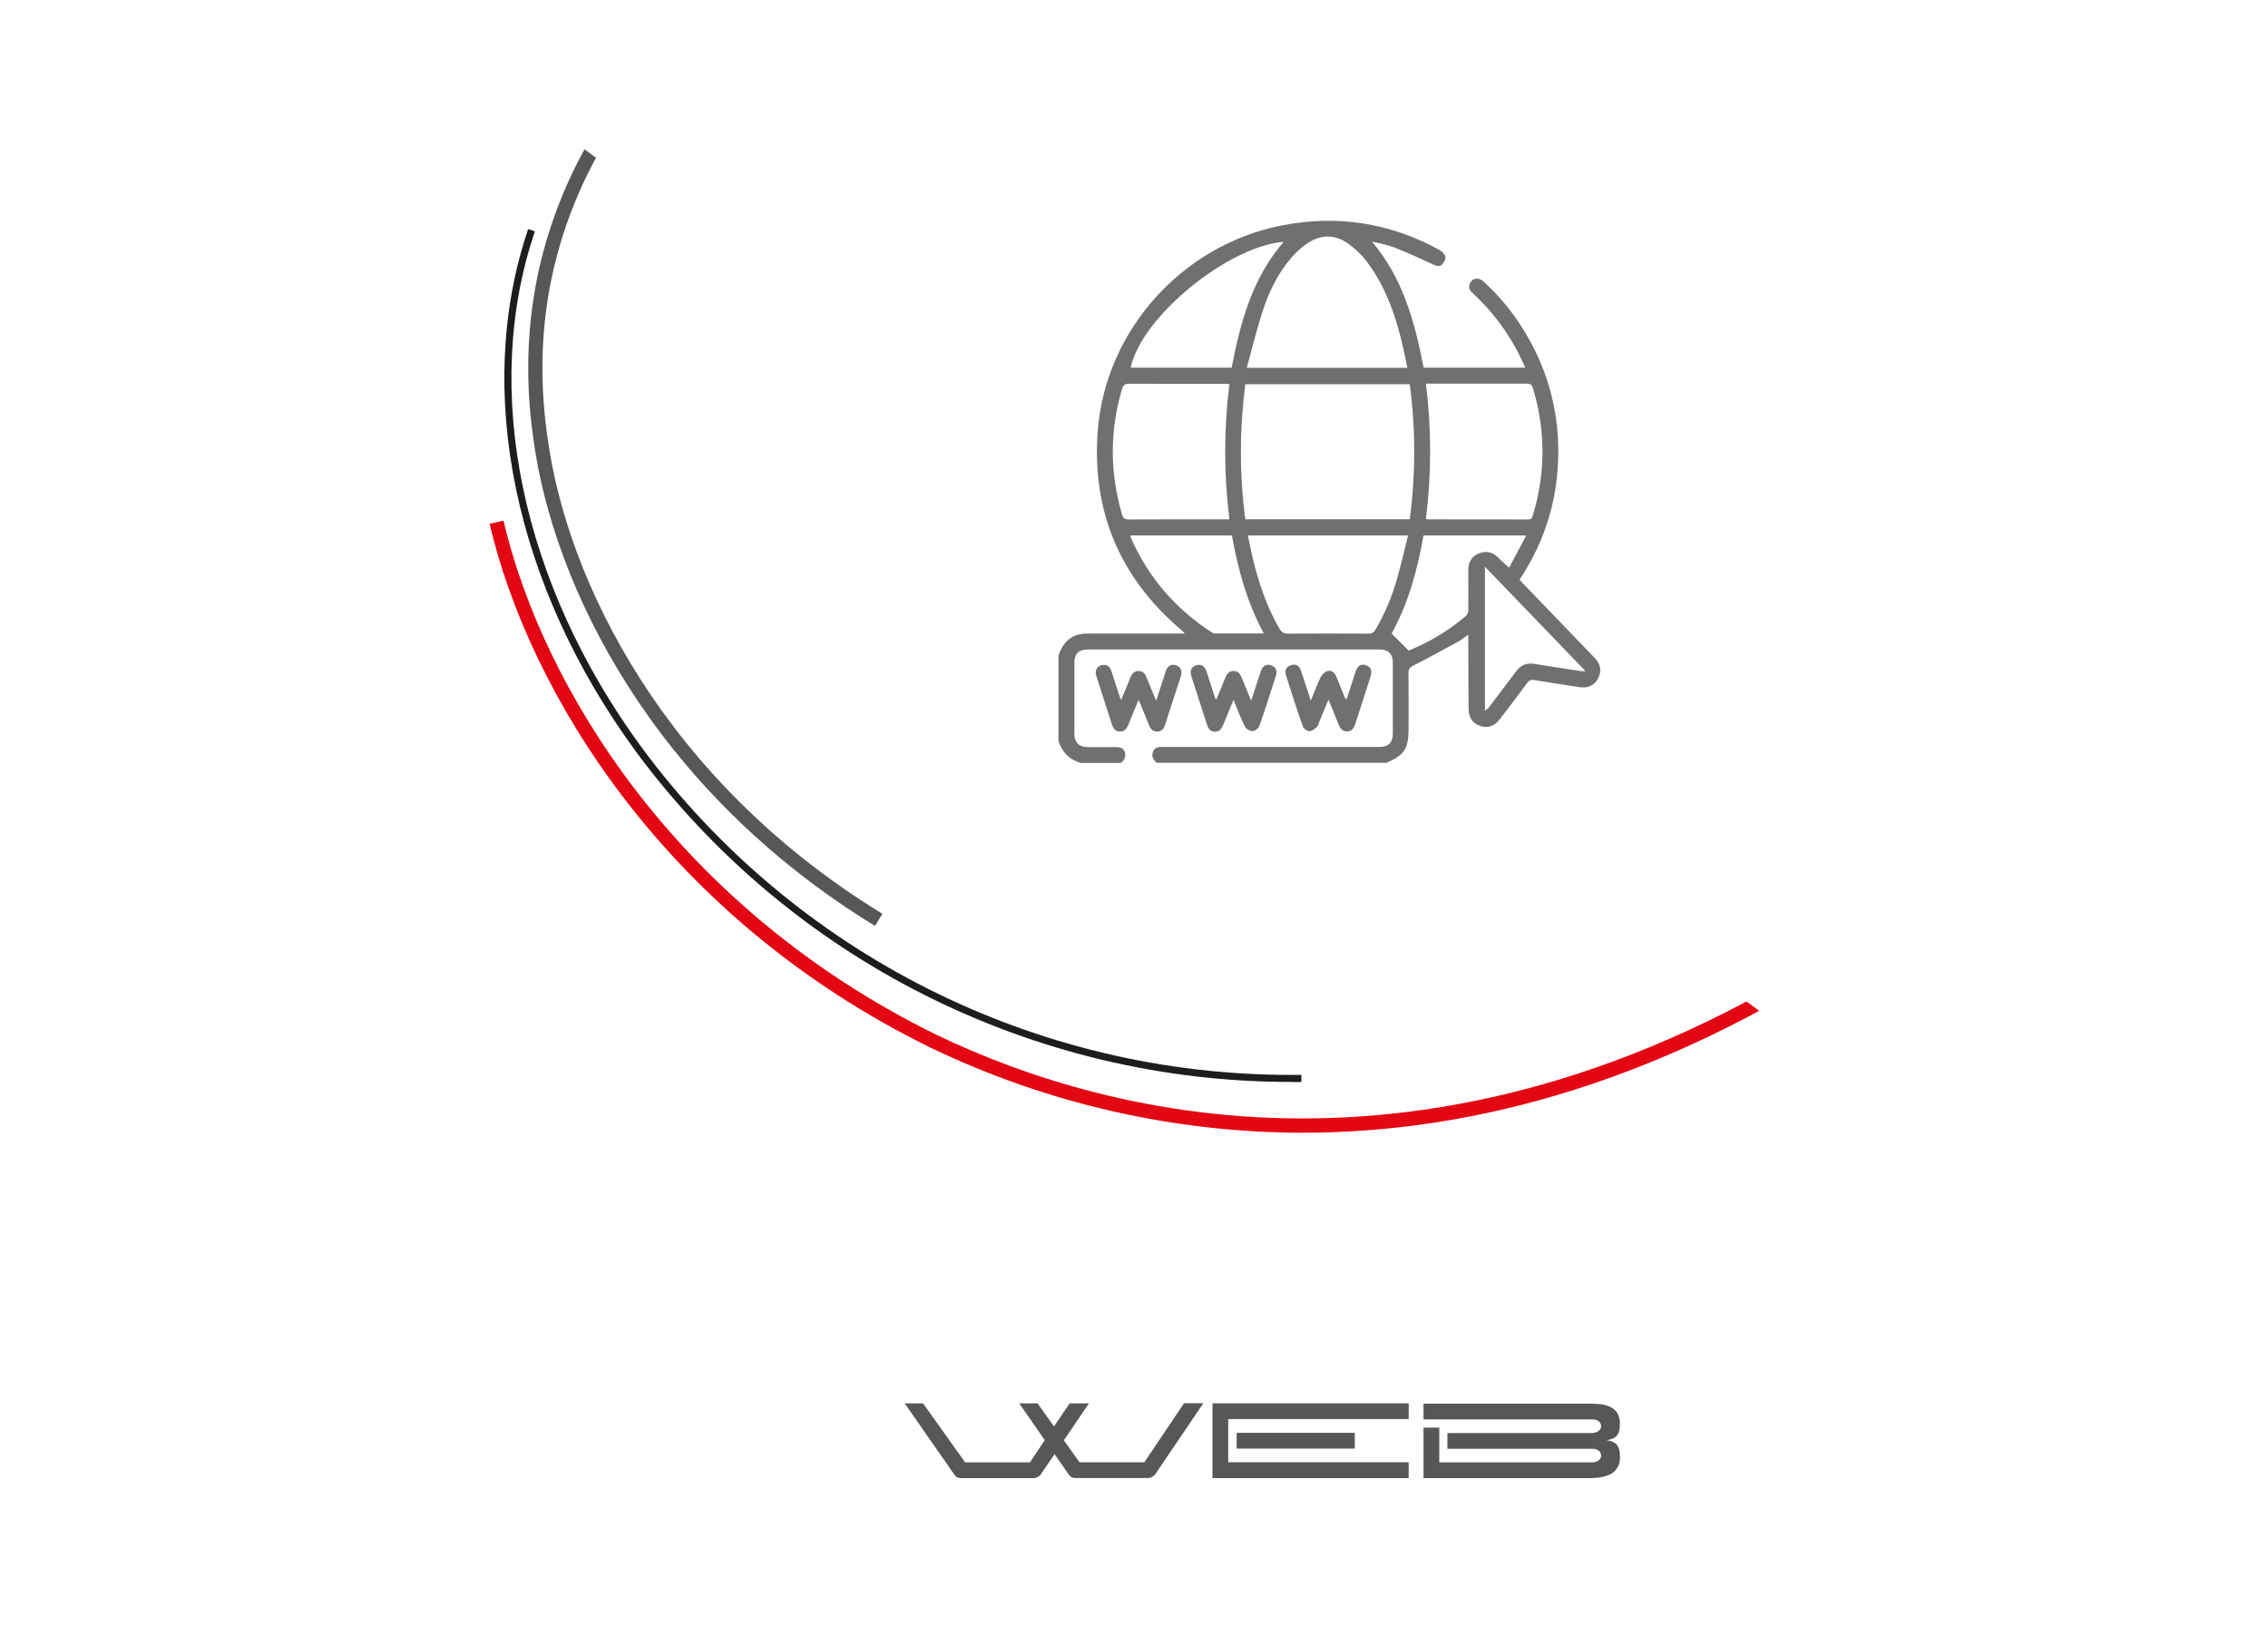 <?xml version="1.0" encoding="UTF-8"?>
<svg id="Vrstva_2" data-name="Vrstva 2" xmlns="http://www.w3.org/2000/svg" xmlns:xlink="http://www.w3.org/1999/xlink" viewBox="0 0 226 164">
  <defs>
    <style>
      .cls-1 {
        clip-path: url(#clippath);
      }

      .cls-2 {
        fill: none;
      }

      .cls-2, .cls-3, .cls-4, .cls-5, .cls-6, .cls-7 {
        stroke-width: 0px;
      }

      .cls-8 {
        isolation: isolate;
      }

      .cls-3 {
        fill: #707070;
      }

      .cls-4 {
        fill: #575756;
      }

      .cls-5 {
        fill: #1d1d1b;
      }

      .cls-6 {
        fill: #e30613;
      }

      .cls-7 {
        fill: #fff;
      }
    </style>
    <clipPath id="clippath">
      <rect class="cls-2" x="61.89" y="6.97" width="68.99" height="157.3" transform="translate(-29.65 112.72) rotate(-53.75)"/>
    </clipPath>
  </defs>
  <g id="Vrstva_1-2" data-name="Vrstva 1">
    <g>
      <rect class="cls-7" width="226" height="164"/>
      <g>
        <g id="Group_292" data-name="Group 292">
          <g class="cls-1">
            <g id="Group_281" data-name="Group 281">
              <path id="Path_268" data-name="Path 268" class="cls-5" d="m128.73,107.79c-25.78.04-50.04-12.18-65.36-32.91-12.16-16.59-16.17-36.05-10.74-52.06l.67.23c-5.36,15.79-1.38,35.02,10.64,51.42,15.19,20.55,39.24,32.66,64.79,32.62.32,0,.63,0,.95,0v.71c-.31,0-.63,0-.95,0"/>
              <path id="Path_269" data-name="Path 269" class="cls-4" d="m87.2,92.25c-22.19-13.57-32.14-34.01-34.06-48.61-2.91-20.4,7.49-34.07,13.95-40.4l.99,1.01c-6.27,6.14-16.37,19.4-13.54,39.19,1.87,14.29,11.63,34.29,33.39,47.6l-.74,1.21Z"/>
              <path id="Path_270" data-name="Path 270" class="cls-6" d="m129.82,112.85c-12.84-.01-25.51-2.91-37.08-8.47-26.43-12.94-40.03-35.45-43.95-52.19l1.38-.32c3.85,16.43,17.21,38.52,43.18,51.24,17.15,8.24,52.15,17.72,93.87-11.43l.81,1.16c-21.69,15.16-41.61,20.01-58.22,20.01"/>
            </g>
          </g>
        </g>
        <g id="Web" class="cls-8">
          <g class="cls-8">
            <path class="cls-4" d="m105.08,144.87l-1.38,2.04c-.06.09-.16.17-.3.24s-.26.11-.35.11h-7.29c-.29,0-.51-.11-.65-.33l-4.96-7.12h1.83l4.19,5.88h6.46l1.48-2.21-2.55-3.67h1.83l1.64,2.3,1.56-2.3h1.92l-2.5,3.69,1.56,2.18h6.46l3.96-5.88h1.92l-4.81,7.1c-.06.09-.16.17-.3.24s-.26.11-.35.11h-7.29c-.29,0-.51-.11-.65-.33l-1.44-2.07Z"/>
            <path class="cls-4" d="m140.37,147.26h-19.55v-7.45h19.55v1.57h-17.98v4.3h17.98v1.57Zm-5.37-2.94h-11.77v-1.57h11.77v1.57Z"/>
            <path class="cls-4" d="m161.43,145.18c0,.33-.05.61-.16.84s-.24.42-.41.58c-.17.16-.36.28-.59.36-.22.09-.45.15-.68.2-.23.04-.46.07-.68.08-.23.01-.43.02-.61.02h-16.45v-5.03h1.57v3.46h15.25c.24,0,.45-.06.62-.19.17-.12.26-.29.26-.49,0-.18-.08-.34-.23-.47-.16-.13-.37-.2-.65-.2h-14.44v-1.57h14.35c.29,0,.52-.07.7-.2.18-.13.27-.29.27-.49,0-.18-.08-.34-.23-.47-.16-.13-.37-.2-.65-.2h-16.82v-1.57h16.45c.42,0,.83.02,1.2.06.38.04.71.14.99.28.29.14.51.35.68.61.16.26.25.61.25,1.04,0,.3-.03.55-.08.75s-.14.35-.25.47c-.11.12-.25.21-.42.28-.16.07-.36.12-.57.15.23.03.42.09.59.16.17.07.31.17.42.3.11.13.19.3.24.5.05.2.08.46.08.76Z"/>
          </g>
        </g>
        <g id="obeTpM.tif">
          <g>
            <path class="cls-3" d="m105.46,65.35c.35-1.06.95-1.88,2.09-2.15.3-.07.63-.08.94-.08,2.97,0,5.94,0,8.91,0h.66c-.12-.13-.18-.21-.25-.27-6.19-5.22-9.04-11.88-8.42-19.94.77-10.01,8.43-18.51,18.33-20.45,5.51-1.08,10.76-.27,15.7,2.43.25.14.53.4.6.66.06.23-.12.57-.29.77-.25.29-.59.18-.92.03-1.23-.56-2.45-1.14-3.7-1.63-.76-.3-1.57-.47-2.4-.65,3.09,3.63,4.27,8.03,5.15,12.56h10.13c-.2-.43-.37-.83-.57-1.22-1.17-2.33-2.71-4.39-4.62-6.16-.27-.25-.5-.5-.37-.91.2-.62.86-.78,1.38-.31,1.5,1.37,2.8,2.91,3.88,4.63,2.7,4.28,3.88,8.96,3.53,14.01-.26,3.8-1.43,7.32-3.46,10.55-.1.16-.21.33-.34.54.12.13.25.27.38.41,2.36,2.46,4.73,4.91,7.1,7.37.51.53.71,1.13.44,1.83-.25.64-.72,1.05-1.41,1.11-.36.03-.73-.05-1.1-.11-1.32-.2-2.64-.39-3.95-.62-.34-.06-.51.04-.7.29-.89,1.2-1.79,2.39-2.7,3.58-.56.73-1.21.96-1.97.71-.77-.26-1.16-.81-1.17-1.74-.02-2.23-.02-4.46-.03-6.7,0-.19,0-.37,0-.66-.39.27-.67.51-.98.68-1.49.81-2.98,1.63-4.5,2.4-.35.18-.48.34-.48.73.02,1.86.01,3.73.01,5.59,0,1.96-.43,2.61-2.21,3.37h-22.88c-.34-.29-.56-.64-.38-1.1.19-.5.62-.5,1.06-.48.12,0,.25,0,.37,0,7.03,0,14.05,0,21.08,0,.96,0,1.39-.42,1.39-1.37,0-2.35,0-4.71,0-7.06,0-.83-.44-1.28-1.27-1.28-9.73,0-19.46,0-29.19,0-.83,0-1.27.45-1.27,1.28,0,2.39,0,4.78,0,7.17,0,.81.46,1.26,1.28,1.27.91,0,1.83,0,2.74,0,.42,0,.83.02,1,.49.16.46-.04.81-.39,1.09h-4.01c-1.14-.34-1.87-1.08-2.21-2.21v-8.44Zm35.02-13.62c.59-4.49.59-8.96,0-13.45h-16.39c-.58,4.5-.59,8.97,0,13.45h16.38Zm-.24-15.09c-.74-3.77-1.68-7.4-3.98-10.5-.52-.71-1.2-1.34-1.91-1.86-1.34-.96-2.77-.94-4.13,0-.6.41-1.15.93-1.62,1.49-1.36,1.6-2.23,3.49-2.86,5.47-.56,1.76-.99,3.56-1.5,5.4h16Zm-17.74,1.6h-.6c-3.13,0-6.26.01-9.38-.01-.44,0-.6.14-.72.54-1.22,4.16-1.21,8.31,0,12.46.11.37.26.52.68.52,3.16-.02,6.33-.01,9.49-.01h.54c-.57-4.52-.56-8.98,0-13.51Zm19.59,13.46c.1.02.16.04.23.04,3.32,0,6.64,0,9.96.01.34,0,.39-.18.47-.43,1.28-4.22,1.27-8.43,0-12.66-.11-.37-.29-.44-.63-.44-3.16.01-6.32,0-9.49,0h-.54c.56,4.53.56,8.99,0,13.46Zm-17.74,1.64c.15.72.27,1.39.43,2.05.59,2.52,1.39,4.96,2.7,7.22.21.35.42.52.86.52,2.67-.02,5.34-.02,8.01,0,.34,0,.54-.11.71-.4.95-1.61,1.66-3.33,2.17-5.12.39-1.39.71-2.81,1.08-4.26h-15.95Zm-1.62-16.71c.88-4.53,2.05-8.92,5.19-12.54-5.62.46-14.21,7.53-15.25,12.54h10.06Zm3.21,26.49c-1.69-3.12-2.58-6.4-3.18-9.77h-10.12c.02.1.02.17.05.23,1.74,3.95,4.44,7.08,8.06,9.42.11.07.26.11.39.11,1.56,0,3.12,0,4.8,0Zm15.91-9.78c-.61,3.48-1.54,6.82-3.18,9.78.59.59,1.11,1.11,1.7,1.69-.08,0-.02.01.02,0,2.08-.85,3.98-1.99,5.69-3.45.14-.12.23-.39.23-.59.02-1.32,0-2.63,0-3.95,0-.85.37-1.43,1.09-1.7.73-.27,1.37-.11,1.92.46.31.32.66.61,1.06.98.55-1.04,1.11-2.09,1.7-3.21h-10.23Zm6.12,3.13v14.33c.25-.14.38-.3.5-.46.87-1.15,1.74-2.3,2.6-3.45.46-.62,1.05-.88,1.83-.75,1.54.26,3.08.48,4.63.72.1.02.21,0,.46,0-3.38-3.51-6.67-6.92-10.02-10.4Z"/>
            <path class="cls-3" d="m134.19,69.64c.29-.9.59-1.79.88-2.69.21-.63.53-.84,1.03-.68.5.16.66.54.47,1.14-.51,1.59-1.03,3.17-1.53,4.75-.13.4-.34.7-.8.71-.46.01-.68-.28-.84-.67-.32-.8-.65-1.59-1.02-2.5-.33.81-.63,1.52-.93,2.24-.07.16-.09.37-.21.47-.22.19-.5.44-.76.44-.23,0-.58-.26-.66-.48-.6-1.7-1.15-3.42-1.69-5.14-.15-.49.08-.84.54-.97.44-.13.78.04.95.51.33.96.64,1.93,1,3.02.35-.85.63-1.61.99-2.34.12-.25.4-.51.66-.59.42-.13.73.15.89.55.3.74.61,1.48.91,2.23.04,0,.08,0,.12-.01Z"/>
            <path class="cls-3" d="m121.22,69.65c.29-.71.6-1.41.88-2.12.15-.4.38-.69.83-.68.45,0,.67.31.82.7.28.71.58,1.41.93,2.26.35-1.07.64-2,.95-2.92.19-.58.6-.79,1.08-.59.45.19.59.55.44.99-.54,1.69-1.07,3.37-1.66,5.04-.08.23-.45.51-.68.51-.26,0-.65-.23-.77-.47-.41-.83-.73-1.7-1.12-2.65-.35.86-.68,1.62-.99,2.4-.16.42-.36.79-.87.78-.54-.01-.7-.42-.84-.87-.49-1.55-1.01-3.1-1.5-4.65-.19-.59,0-.97.53-1.11.47-.12.79.08.98.63.3.91.6,1.83.89,2.75h.12Z"/>
            <path class="cls-3" d="m111.75,69.66c.29-.71.6-1.41.88-2.13.15-.39.38-.69.83-.68.46,0,.67.31.82.7.28.71.58,1.42.93,2.26.34-1.06.64-1.99.95-2.92.18-.54.49-.73.93-.64.54.12.76.53.57,1.14-.35,1.1-.71,2.2-1.07,3.3-.17.52-.33,1.03-.5,1.55-.12.39-.37.64-.79.64-.4,0-.64-.23-.78-.59-.33-.83-.68-1.65-1.06-2.57-.37.88-.7,1.66-1.01,2.45-.16.41-.37.72-.86.71-.49-.01-.68-.35-.81-.76-.51-1.6-1.04-3.2-1.54-4.8-.18-.56.1-1.01.66-1.07.46-.05.72.2.85.62.3.93.6,1.86.91,2.79.04,0,.08.01.12.02Z"/>
          </g>
        </g>
      </g>
    </g>
  </g>
</svg>